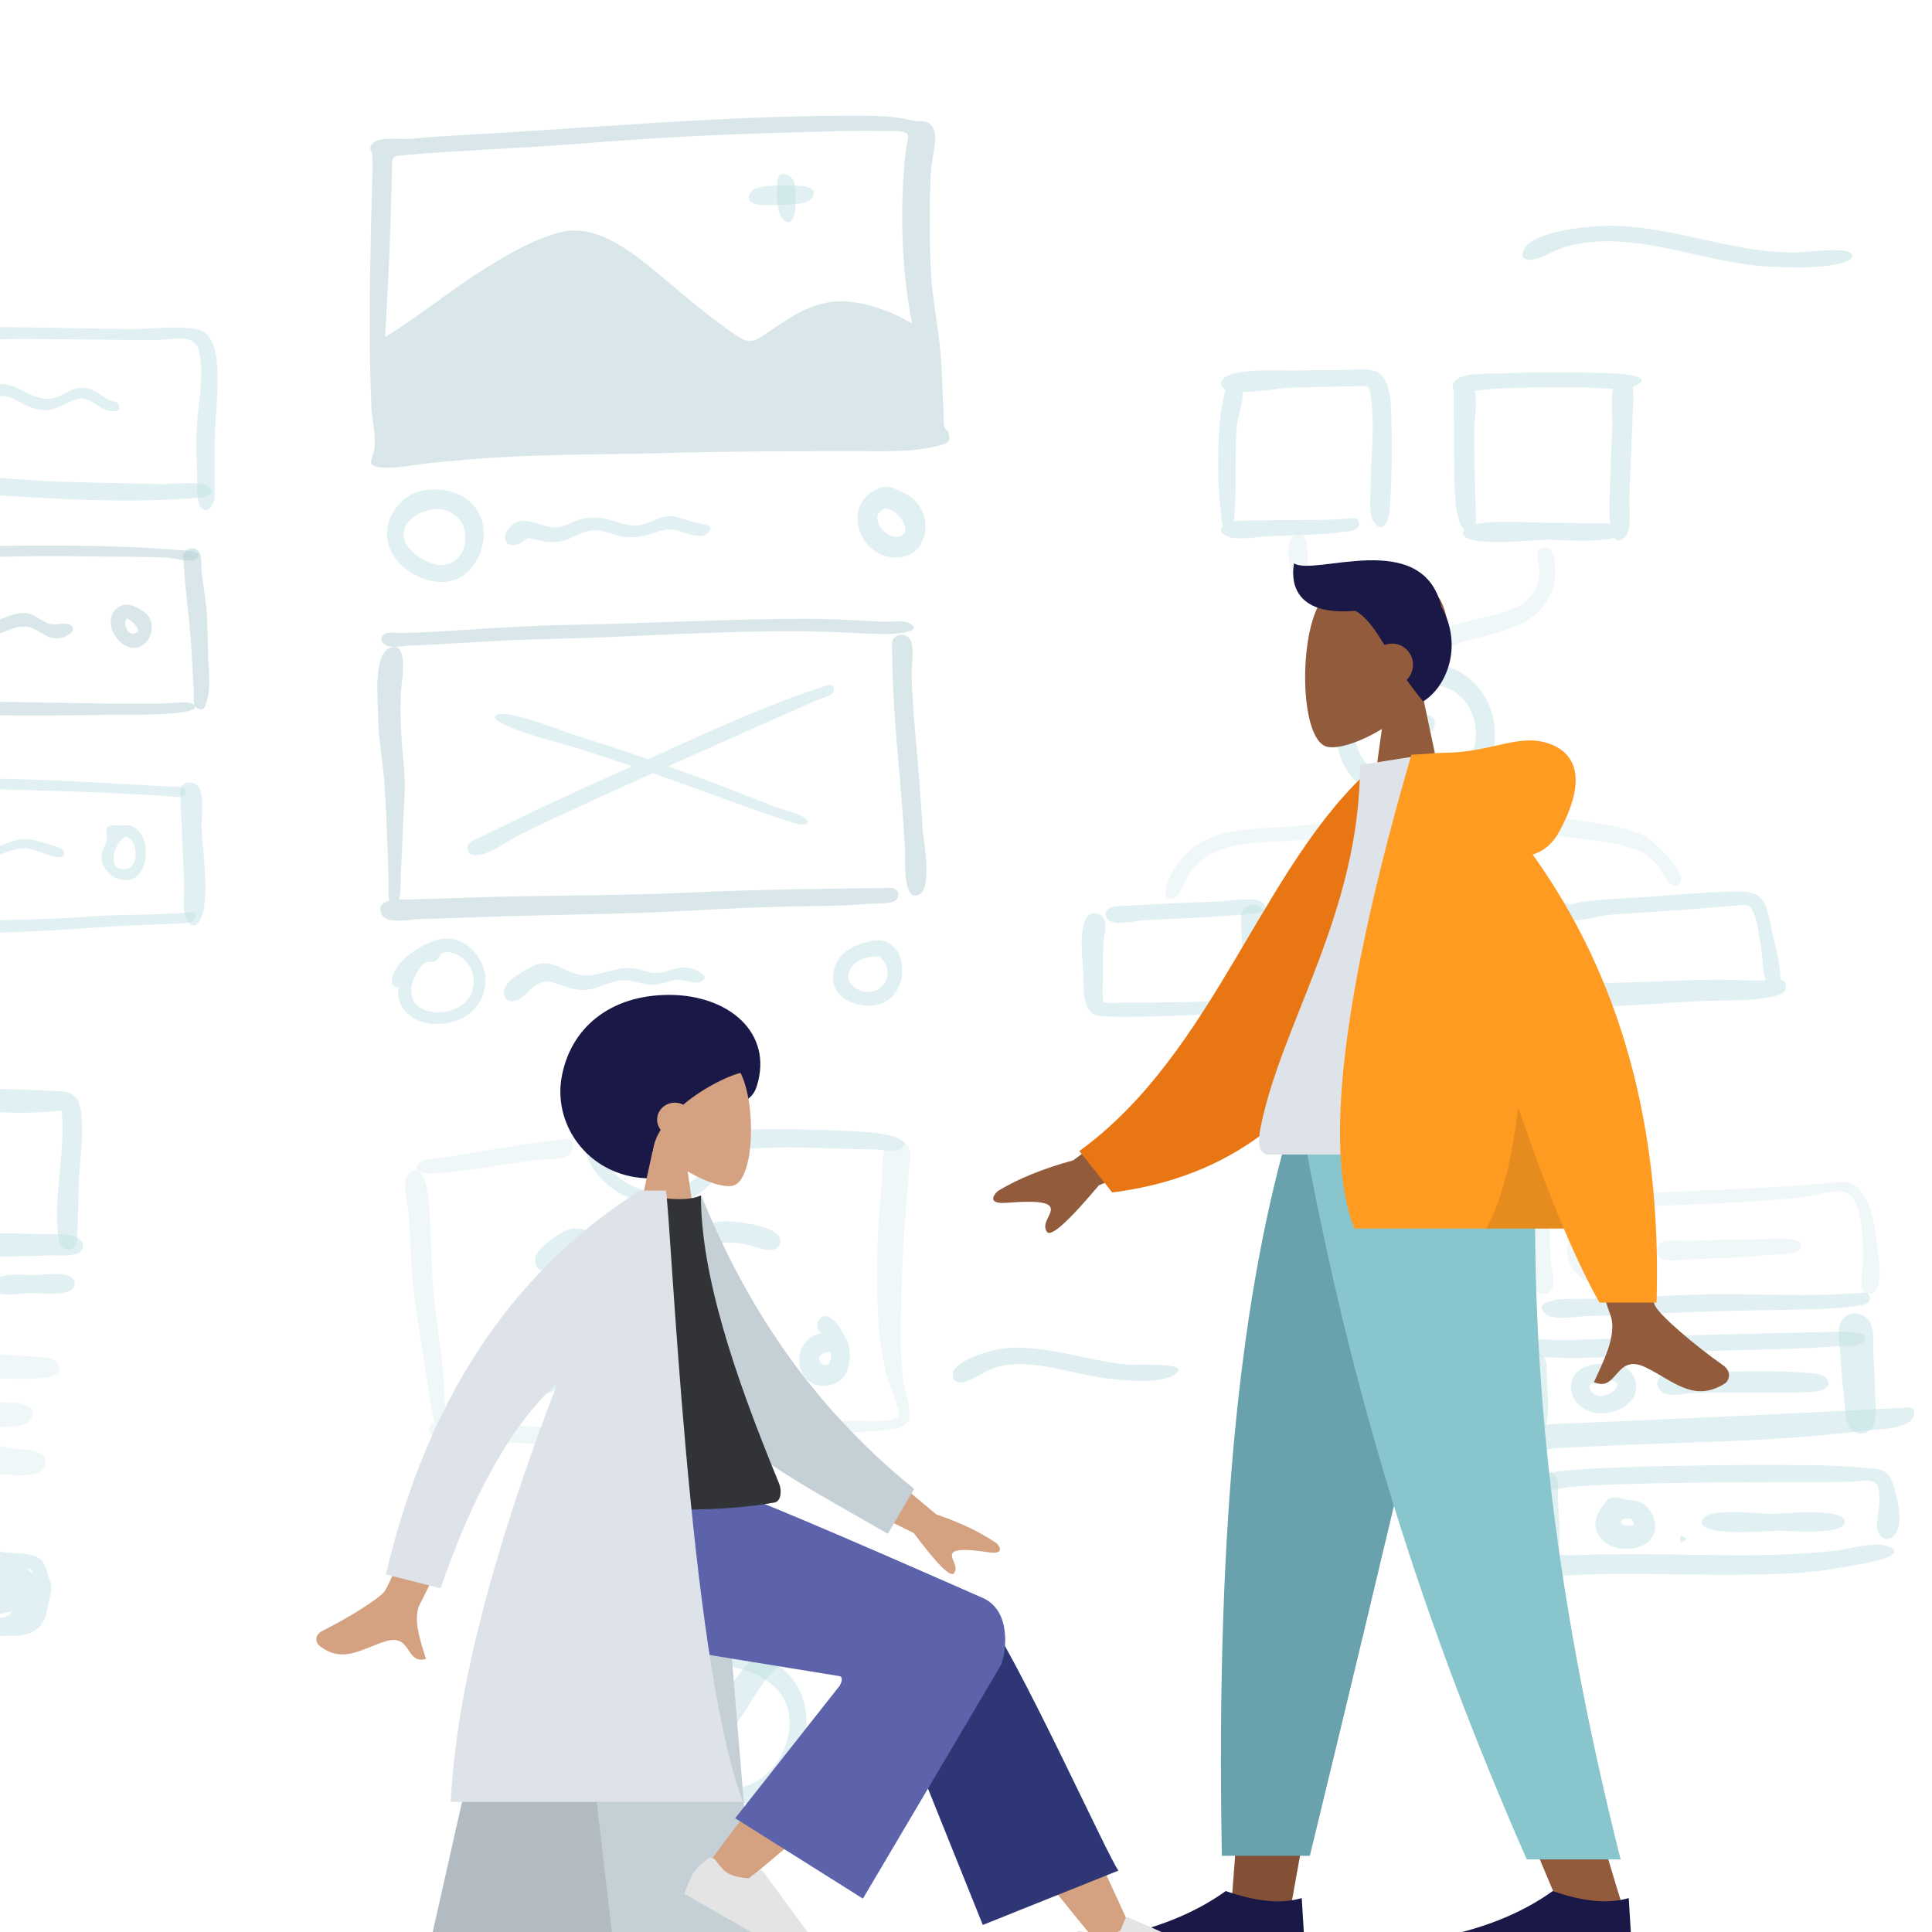 <svg width="64" height="64" viewBox="0 0 64 64" fill="none" xmlns="http://www.w3.org/2000/svg">
<g clip-path="url(#clip0_4263_109873)">
<g opacity="0.5">
<path opacity="0.5" fill-rule="evenodd" clip-rule="evenodd" d="M-1.093 10.835C-2.648 10.847 -4.202 10.924 -5.756 10.97C-6.504 10.993 -7.251 11.022 -7.998 11.063C-8.253 11.078 -8.799 10.996 -9.011 11.132C-9.482 11.433 -8.722 11.503 -8.52 11.496C-5.444 11.384 -2.368 11.237 0.71 11.23C2.22 11.227 3.73 11.27 5.24 11.26C5.817 11.257 6.456 11.008 6.602 11.68C6.766 12.438 6.577 13.282 6.526 14.044C6.492 14.553 6.504 15.051 6.527 15.559C6.541 15.884 6.503 16.251 6.561 16.571C6.616 16.878 6.837 17.063 7.04 16.718C7.161 16.512 7.101 16.004 7.109 15.765C7.12 15.444 7.11 15.123 7.11 14.802C7.109 14.017 7.22 13.236 7.206 12.452C7.196 11.946 7.169 11.03 6.532 10.908C5.829 10.774 4.966 10.909 4.247 10.901C2.466 10.88 0.689 10.821 -1.093 10.835Z" fill="#89C5CC"/>
<path opacity="0.5" fill-rule="evenodd" clip-rule="evenodd" d="M-5.377 15.74C-5.963 15.74 -6.549 15.744 -7.136 15.754C-7.638 15.762 -8.429 15.657 -8.897 15.837C-9.217 15.96 -9.302 16.318 -8.897 16.413C-8.455 16.517 -7.788 16.347 -7.325 16.339C-5.005 16.298 -2.663 16.245 -0.346 16.391C1.824 16.529 4.037 16.662 6.211 16.517C6.394 16.505 7.327 16.468 6.901 16.118C6.653 15.914 5.646 16.048 5.324 16.038C4.185 16.004 3.046 15.996 1.908 15.953C0.784 15.911 -0.334 15.784 -1.457 15.753C-2.763 15.717 -4.071 15.74 -5.377 15.74Z" fill="#89C5CC"/>
<path opacity="0.5" fill-rule="evenodd" clip-rule="evenodd" d="M2.065 13.076C1.994 13.106 2.05 13.083 2.065 13.076V13.076ZM-0.21 12.744C-0.601 12.832 -0.931 13.197 -1.356 13.148C-1.681 13.111 -1.902 12.797 -2.223 12.751C-2.634 12.693 -3.753 13.63 -3.165 13.791C-2.821 13.885 -2.631 13.258 -2.328 13.225C-2.088 13.198 -1.762 13.492 -1.513 13.534C-1.05 13.612 -0.731 13.357 -0.324 13.192C0.118 13.013 0.37 13.175 0.755 13.373C1.058 13.53 1.344 13.633 1.692 13.568C2.018 13.507 2.427 13.172 2.756 13.206C3.077 13.24 3.306 13.575 3.637 13.607C3.773 13.619 3.976 13.666 3.954 13.455C3.935 13.287 3.747 13.316 3.63 13.254C3.327 13.097 3.045 12.818 2.68 12.842C2.405 12.86 2.155 13.053 1.902 13.145C1.074 13.447 0.608 12.56 -0.21 12.744Z" fill="#89C5CC"/>
<path opacity="0.5" fill-rule="evenodd" clip-rule="evenodd" d="M0.482 18.079C-1.116 18.094 -2.719 18.117 -4.313 18.245C-4.691 18.276 -8.548 18.64 -8.541 18.666C-8.527 18.715 -8.031 18.789 -8.034 18.8C-8.068 18.718 -8.144 18.683 -8.264 18.698C-4.605 18.698 -0.958 18.37 2.705 18.429C3.626 18.444 4.55 18.437 5.469 18.466C5.699 18.474 6.268 18.638 6.448 18.535C6.922 18.262 6.062 18.231 5.919 18.22C4.117 18.075 2.29 18.061 0.482 18.079Z" fill="#69A1AC"/>
<path opacity="0.5" fill-rule="evenodd" clip-rule="evenodd" d="M-3.004 23.244C-4.138 23.263 -5.275 23.29 -6.407 23.36C-6.871 23.39 -7.334 23.433 -7.797 23.482C-7.891 23.492 -8.935 23.534 -8.468 23.92C-8.258 24.094 -7.392 23.853 -7.105 23.828C-6.624 23.786 -6.143 23.758 -5.661 23.738C-4.542 23.691 -3.421 23.648 -2.302 23.668C-0.257 23.703 1.774 23.719 3.818 23.674C4.109 23.667 6.385 23.728 6.462 23.426C6.524 23.182 5.711 23.294 5.562 23.298C5.018 23.315 4.473 23.311 3.929 23.308C1.622 23.296 -0.699 23.204 -3.004 23.244Z" fill="#69A1AC"/>
<path opacity="0.5" fill-rule="evenodd" clip-rule="evenodd" d="M6.076 18.451C6.112 19.461 6.284 20.469 6.339 21.482C6.364 21.945 6.394 22.407 6.417 22.87C6.424 23.02 6.364 23.38 6.54 23.466C6.783 23.584 6.815 23.346 6.861 23.186C6.992 22.721 6.903 22.119 6.891 21.642C6.88 21.181 6.879 20.718 6.845 20.258C6.81 19.787 6.715 19.325 6.671 18.856C6.653 18.658 6.718 18.328 6.507 18.205C6.325 18.098 6.069 18.232 6.076 18.451Z" fill="#69A1AC"/>
<path opacity="0.5" fill-rule="evenodd" clip-rule="evenodd" d="M2.097 20.682C2.068 20.695 2.068 20.695 2.097 20.682V20.682ZM-1.942 20.185C-2.252 20.243 -3.269 20.586 -3.283 20.954C-3.308 21.622 -2.312 20.938 -2.095 20.85C-1.507 20.611 -1.199 21.098 -0.608 21.124C-0.095 21.146 0.376 20.707 0.859 20.759C1.365 20.814 1.609 21.352 2.193 21.066C2.502 20.915 2.494 20.682 2.147 20.66C1.937 20.647 1.793 20.733 1.575 20.643C1.233 20.502 1.095 20.272 0.686 20.309C0.377 20.336 0.098 20.51 -0.203 20.578C-0.893 20.732 -1.276 20.06 -1.942 20.185Z" fill="#69A1AC"/>
<path opacity="0.5" fill-rule="evenodd" clip-rule="evenodd" d="M4.477 20.973C4.456 20.982 4.456 20.982 4.477 20.973V20.973ZM4.556 20.694C4.559 20.696 4.582 20.728 4.556 20.694V20.694ZM4.2 20.482C4.187 20.492 4.187 20.492 4.2 20.482V20.482ZM4.208 20.479C4.277 20.52 4.831 20.899 4.428 20.988C4.224 21.034 4.055 20.623 4.208 20.479ZM4.025 20.059C3.137 20.464 4.092 21.912 4.789 21.324C5.082 21.076 5.12 20.576 4.835 20.318C4.664 20.163 4.256 19.954 4.025 20.059Z" fill="#69A1AC"/>
<path opacity="0.5" fill-rule="evenodd" clip-rule="evenodd" d="M-4.306 25.766C-5.413 25.766 -6.53 25.743 -7.636 25.808C-7.822 25.819 -8.531 25.784 -8.627 25.979C-8.803 26.334 -8.073 26.158 -7.967 26.147C-5.765 25.927 -3.465 26.053 -1.256 26.116C0.551 26.168 2.348 26.2 4.153 26.293C4.627 26.317 5.101 26.344 5.575 26.373C5.73 26.382 6.118 26.485 6.151 26.238C6.181 26.009 5.696 26.061 5.575 26.055C4.611 26.004 3.648 25.951 2.685 25.896C0.366 25.766 -1.983 25.765 -4.306 25.766Z" fill="#89C5CC"/>
<path opacity="0.5" fill-rule="evenodd" clip-rule="evenodd" d="M6.338 30.216C5.26 30.326 4.165 30.274 3.083 30.355C2.151 30.426 1.219 30.454 0.285 30.474C-1.832 30.519 -3.952 30.563 -6.063 30.739C-6.544 30.779 -7.024 30.822 -7.507 30.843C-7.748 30.854 -8.76 30.744 -8.835 30.999C-8.964 31.432 -7.881 31.26 -7.648 31.253C-7.134 31.239 -6.623 31.201 -6.112 31.163C-3.96 30.999 -1.799 30.95 0.357 30.881C1.53 30.844 2.695 30.759 3.865 30.68C4.448 30.642 5.033 30.64 5.616 30.603C5.769 30.593 6.309 30.612 6.419 30.489C6.494 30.405 6.514 30.199 6.338 30.216Z" fill="#89C5CC"/>
<path opacity="0.5" fill-rule="evenodd" clip-rule="evenodd" d="M5.971 26.235C6.008 27.268 6.066 28.301 6.101 29.335C6.112 29.645 6.018 30.202 6.191 30.476C6.469 30.917 6.686 30.451 6.737 30.176C6.898 29.309 6.725 28.352 6.68 27.48C6.663 27.147 6.767 26.407 6.606 26.109C6.453 25.825 5.957 25.854 5.971 26.235Z" fill="#89C5CC"/>
<path opacity="0.5" fill-rule="evenodd" clip-rule="evenodd" d="M4.162 27.707C4.575 27.819 4.635 28.716 4.169 28.783C3.476 28.881 3.779 27.892 4.162 27.707ZM4.046 27.35C3.92 27.346 3.63 27.311 3.552 27.414C3.487 27.499 3.553 27.68 3.545 27.762C3.518 28.054 3.28 28.223 3.387 28.568C3.459 28.802 3.652 29.021 3.887 29.103C5.128 29.532 5.113 27.134 4.046 27.35Z" fill="#89C5CC"/>
<path opacity="0.5" fill-rule="evenodd" clip-rule="evenodd" d="M0.268 27.921C0.243 27.931 0.243 27.931 0.268 27.921V27.921ZM-1.757 27.773C-2.087 27.797 -2.367 27.987 -2.682 28.062C-3.019 28.143 -3.164 27.995 -3.471 27.897C-3.789 27.796 -4.016 27.836 -4.272 28.054C-4.417 28.177 -4.735 28.46 -4.644 28.679C-4.437 29.181 -3.967 28.365 -3.746 28.327C-3.401 28.268 -3.094 28.57 -2.697 28.483C-2.336 28.405 -2.017 28.158 -1.64 28.155C-1.326 28.153 -1.029 28.325 -0.719 28.367C-0.244 28.43 0.067 28.262 0.505 28.137C0.885 28.029 1.152 28.172 1.51 28.292C1.673 28.347 2.218 28.547 2.118 28.184C2.089 28.082 1.371 27.899 1.26 27.864C0.867 27.74 0.618 27.788 0.244 27.931C-0.068 28.05 -0.331 28.108 -0.665 28.042C-1.034 27.97 -1.369 27.743 -1.757 27.773Z" fill="#89C5CC"/>
</g>
<g opacity="0.5">
<path opacity="0.5" fill-rule="evenodd" clip-rule="evenodd" d="M12.76 11.164C12.813 10.018 12.886 8.874 12.925 7.728C12.944 7.16 12.959 6.592 12.973 6.024C12.976 5.897 12.98 5.771 12.983 5.645C12.992 5.215 12.941 5.18 13.373 5.141C15.303 4.971 17.24 4.915 19.172 4.761C21.501 4.575 23.843 4.446 26.18 4.389C27.218 4.363 28.261 4.31 29.299 4.343C29.529 4.35 29.981 4.29 30.071 4.469C30.11 4.546 30.028 4.812 30.018 4.901C29.985 5.18 29.955 5.459 29.936 5.739C29.826 7.39 29.892 9.082 30.211 10.708C29.461 10.285 28.514 9.921 27.64 9.993C26.749 10.067 26.082 10.582 25.369 11.056C24.966 11.324 24.83 11.394 24.427 11.134C24.081 10.911 23.752 10.655 23.425 10.404C22.92 10.016 22.444 9.596 21.954 9.19C21.053 8.443 19.813 7.38 18.57 7.693C17.681 7.916 16.861 8.405 16.09 8.883C14.944 9.593 13.907 10.462 12.76 11.164ZM28.201 3.834C23.774 3.834 19.381 4.263 14.966 4.495C14.505 4.519 14.046 4.555 13.587 4.599C13.28 4.629 12.532 4.505 12.331 4.766C12.197 4.941 12.312 4.967 12.331 5.133C12.355 5.342 12.341 5.59 12.335 5.811C12.32 6.344 12.305 6.877 12.292 7.41C12.247 9.424 12.218 11.439 12.3 13.453C12.318 13.892 12.478 14.5 12.39 14.927C12.327 15.236 12.115 15.424 12.603 15.481C13.084 15.538 13.672 15.395 14.154 15.349C14.638 15.303 15.122 15.253 15.607 15.213C17.714 15.039 19.842 15.065 21.955 15.008C24.087 14.949 26.22 14.946 28.353 14.944C29.246 14.944 30.265 14.994 31.136 14.749C31.442 14.662 31.492 14.62 31.416 14.316C31.402 14.258 31.31 14.237 31.282 14.132C31.246 13.991 31.265 13.818 31.256 13.67C31.228 13.188 31.218 12.705 31.195 12.222C31.157 11.416 31.018 10.633 30.915 9.835C30.797 8.913 30.803 7.977 30.8 7.049C30.799 6.534 30.812 6.021 30.854 5.508C30.88 5.179 31.042 4.687 30.96 4.38C30.919 4.228 30.852 4.106 30.693 4.041C30.592 3.999 30.507 4.031 30.408 4.021C30.29 4.008 30.216 3.992 30.074 3.96C29.468 3.822 28.819 3.834 28.201 3.834Z" fill="#69A1AC"/>
<path opacity="0.5" fill-rule="evenodd" clip-rule="evenodd" d="M25.751 6.025C25.75 6.346 25.7 6.82 25.848 7.122C26.036 7.505 26.27 7.385 26.333 7.025C26.368 6.819 26.367 6.208 26.301 6.025C26.207 5.767 25.751 5.591 25.751 6.025Z" fill="#89C5CC"/>
<path opacity="0.5" fill-rule="evenodd" clip-rule="evenodd" d="M26.288 6.149C25.987 6.16 25.11 6.088 24.906 6.33C24.557 6.745 25.165 6.819 25.427 6.796C25.729 6.769 26.663 6.834 26.866 6.592C27.204 6.186 26.525 6.141 26.288 6.149Z" fill="#89C5CC"/>
<path opacity="0.5" fill-rule="evenodd" clip-rule="evenodd" d="M14.602 16.867C15.926 17.097 15.514 19.116 14.261 18.648C13.825 18.485 13.182 18.015 13.423 17.46C13.603 17.045 14.191 16.828 14.602 16.867ZM14.054 16.239C13.193 16.384 12.604 17.316 12.899 18.129C13.184 18.913 14.264 19.488 15.061 19.206C15.822 18.937 16.201 17.925 15.945 17.184C15.677 16.411 14.804 16.113 14.054 16.239Z" fill="#89C5CC"/>
<path opacity="0.5" fill-rule="evenodd" clip-rule="evenodd" d="M22.108 17.103C21.778 17.131 21.493 17.361 21.161 17.402C20.851 17.44 20.594 17.334 20.304 17.249C19.953 17.147 19.631 17.102 19.272 17.193C18.998 17.262 18.728 17.449 18.443 17.472C17.883 17.516 17.231 16.877 16.794 17.6C16.584 17.946 16.889 18.169 17.202 18.008C17.529 17.839 17.369 17.779 17.774 17.879C18.113 17.962 18.386 18.007 18.725 17.89C19.033 17.785 19.302 17.592 19.636 17.57C19.963 17.549 20.247 17.698 20.559 17.762C20.944 17.841 21.284 17.782 21.648 17.661C21.994 17.547 22.132 17.484 22.481 17.586C22.703 17.651 23.186 17.857 23.401 17.691C23.773 17.404 23.275 17.363 23.079 17.322C22.763 17.256 22.436 17.076 22.108 17.103Z" fill="#89C5CC"/>
<path opacity="0.5" fill-rule="evenodd" clip-rule="evenodd" d="M29.652 16.911C29.654 16.913 29.657 16.915 29.66 16.917C29.657 16.915 29.654 16.913 29.652 16.911ZM29.328 16.843C29.809 16.874 30.33 17.751 29.692 17.782C29.243 17.804 28.741 17.036 29.328 16.843ZM29.261 16.126C27.739 16.551 28.435 18.696 29.902 18.448C30.569 18.336 30.795 17.563 30.575 16.992C30.48 16.746 30.296 16.539 30.075 16.398C29.912 16.293 29.447 16.074 29.261 16.126Z" fill="#89C5CC"/>
<path opacity="0.5" fill-rule="evenodd" clip-rule="evenodd" d="M12.827 21.509C13.598 21.06 13.293 22.646 13.28 22.921C13.242 23.748 13.294 24.538 13.377 25.36C13.453 26.113 13.366 26.862 13.336 27.615C13.321 28.015 13.312 28.414 13.282 28.813C13.273 28.938 13.287 29.499 13.222 29.797C13.39 29.79 13.55 29.797 13.639 29.795C14.263 29.776 14.888 29.759 15.512 29.736C17.913 29.646 20.316 29.686 22.717 29.573C24.987 29.465 27.267 29.442 29.539 29.414C29.738 29.431 29.827 29.64 29.699 29.8C29.574 29.957 28.995 29.923 28.815 29.937C28.175 29.989 27.536 30.012 26.894 30.018C25.542 30.031 24.195 30.089 22.846 30.166C20.448 30.302 18.046 30.291 15.646 30.389C15.064 30.412 14.482 30.43 13.899 30.445C13.592 30.453 12.787 30.639 12.635 30.271C12.527 30.012 12.677 29.892 12.895 29.838C12.85 29.639 12.875 29.333 12.872 29.263C12.861 28.932 12.856 28.601 12.844 28.27C12.813 27.483 12.793 26.69 12.732 25.904C12.674 25.152 12.528 24.424 12.524 23.667C12.521 23.155 12.379 21.857 12.827 21.509ZM29.551 21.336C29.552 21 29.955 20.932 30.134 21.161C30.305 21.379 30.195 22.041 30.199 22.303C30.213 23.165 30.294 24.023 30.372 24.881C30.448 25.732 30.503 26.584 30.562 27.436C30.59 27.83 30.892 29.403 30.452 29.632C29.891 29.925 29.997 28.435 29.981 28.163C29.93 27.288 29.867 26.413 29.788 25.54C29.66 24.13 29.55 22.752 29.551 21.336ZM26.179 20.5C26.905 20.494 27.628 20.506 28.353 20.548C28.675 20.566 28.997 20.584 29.319 20.598C29.505 20.606 29.93 20.545 30.093 20.631C30.733 20.97 29.428 21.007 29.27 21.004C28.604 20.993 27.94 20.941 27.274 20.925C24.826 20.865 22.36 21.014 19.915 21.114C18.738 21.162 17.562 21.169 16.386 21.235C15.744 21.271 15.101 21.313 14.458 21.346C14.162 21.362 13.865 21.377 13.569 21.385C13.386 21.389 13.014 21.465 12.845 21.396C12.701 21.337 12.584 21.255 12.663 21.081C12.748 20.893 13.119 20.973 13.276 20.97C13.843 20.959 14.408 20.927 14.973 20.892C16.258 20.814 17.539 20.722 18.825 20.7C21.277 20.658 23.726 20.523 26.179 20.5Z" fill="#69A1AC"/>
<path opacity="0.5" fill-rule="evenodd" clip-rule="evenodd" d="M27.44 22.694C27.569 22.653 27.65 22.786 27.621 22.897C27.582 23.046 27.124 23.167 26.997 23.223C26.494 23.448 25.988 23.667 25.485 23.892C24.39 24.381 23.292 24.866 22.197 25.356C22.175 25.366 22.154 25.375 22.132 25.385C22.902 25.659 23.668 25.944 24.431 26.239C24.839 26.397 25.245 26.559 25.652 26.719C25.856 26.799 26.703 27 26.752 27.204C26.821 27.491 25.917 27.138 25.773 27.092C25.367 26.962 24.966 26.817 24.565 26.672C23.668 26.349 22.774 26.016 21.873 25.702C21.789 25.673 21.704 25.643 21.62 25.614C20.663 26.044 19.709 26.478 18.758 26.918C18.248 27.154 17.74 27.396 17.234 27.641C16.859 27.823 16.18 28.341 15.767 28.332C15.611 28.329 15.505 28.295 15.489 28.106C15.468 27.863 15.859 27.764 16.016 27.685C16.557 27.415 17.101 27.151 17.647 26.891C18.731 26.374 19.825 25.877 20.923 25.391C20.929 25.388 20.935 25.385 20.942 25.383C20.333 25.176 19.722 24.975 19.11 24.778C18.761 24.666 16.309 24.061 16.398 23.736C16.498 23.372 18.67 24.23 19.004 24.337C19.928 24.631 20.849 24.935 21.764 25.255L21.462 25.15C23.419 24.271 25.398 23.334 27.44 22.694Z" fill="#89C5CC"/>
<path opacity="0.5" fill-rule="evenodd" clip-rule="evenodd" d="M14.891 31.543C15.392 31.631 15.745 32.111 15.69 32.614C15.616 33.294 14.939 33.605 14.313 33.517C13.603 33.416 13.454 32.816 13.797 32.238C13.874 32.11 13.961 31.957 14.1 31.89C14.195 31.844 14.316 31.885 14.393 31.848C14.662 31.717 14.5 31.508 14.891 31.543ZM14.663 31.099C14.052 31.177 12.923 31.884 12.981 32.592C13.03 32.673 13.105 32.707 13.204 32.692C13.18 32.845 13.188 32.997 13.228 33.147C13.286 33.342 13.402 33.501 13.557 33.628C13.876 33.889 14.313 33.953 14.711 33.907C15.454 33.822 16.039 33.314 16.081 32.542C16.122 31.787 15.463 30.998 14.663 31.099Z" fill="#89C5CC"/>
<path opacity="0.5" fill-rule="evenodd" clip-rule="evenodd" d="M17.623 32.02C17.349 32.165 16.916 32.388 16.755 32.664C16.585 32.956 16.761 33.275 17.119 33.137C17.403 33.027 17.583 32.679 17.886 32.568C18.154 32.47 18.261 32.52 18.544 32.618C18.835 32.719 19.09 32.816 19.405 32.791C19.8 32.76 20.143 32.531 20.53 32.479C20.856 32.435 21.125 32.562 21.438 32.612C21.8 32.67 22.037 32.533 22.376 32.462C22.606 32.413 23.013 32.611 23.181 32.537C23.559 32.371 23.159 32.168 22.95 32.1C22.597 31.987 22.38 32.087 22.044 32.181C21.68 32.283 21.523 32.206 21.175 32.113C20.471 31.924 19.927 32.381 19.259 32.298C18.641 32.221 18.271 31.677 17.623 32.02Z" fill="#89C5CC"/>
<path opacity="0.5" fill-rule="evenodd" clip-rule="evenodd" d="M29.14 31.681C29.818 32.317 29.056 33.221 28.309 32.713C28.046 32.534 28.042 32.247 28.246 31.99C28.434 31.755 28.845 31.664 29.14 31.681ZM28.889 31.168C28.255 31.291 27.658 31.581 27.601 32.312C27.545 33.026 28.276 33.357 28.891 33.31C30.27 33.205 30.171 30.92 28.889 31.168Z" fill="#89C5CC"/>
</g>
<path opacity="0.5" fill-rule="evenodd" clip-rule="evenodd" d="M53.23 7.481C52.511 7.491 50.738 7.676 50.474 8.275C50.274 8.73 50.868 8.63 51.187 8.464C51.618 8.24 51.996 8.107 52.53 8.038C54.565 7.779 56.521 8.71 58.536 8.827C59.3 8.872 60.221 8.901 60.95 8.727C61.469 8.603 61.537 8.332 60.944 8.291C60.441 8.256 59.884 8.366 59.368 8.363C57.233 8.35 55.334 7.453 53.23 7.481Z" fill="#C1DEE2"/>
<g opacity="0.5">
<path opacity="0.5" fill-rule="evenodd" clip-rule="evenodd" d="M-2.644 36.067C-3.222 36.076 -3.8 36.086 -4.378 36.102C-4.837 36.115 -5.559 36.04 -5.98 36.233C-6.482 36.463 -6.244 36.975 -5.773 36.986C-5.356 36.996 -4.912 36.902 -4.491 36.888C-3.355 36.849 -2.217 36.84 -1.081 36.831C-0.053 36.822 1.019 36.931 2.038 36.777C2.189 38.119 1.78 39.466 1.919 40.824C1.941 41.034 1.931 41.332 2.199 41.38C2.538 41.441 2.552 41.105 2.565 40.865C2.601 40.179 2.581 39.493 2.632 38.807C2.678 38.17 2.77 37.52 2.692 36.883C2.597 36.099 2.221 36.162 1.557 36.129C0.154 36.06 -1.24 36.047 -2.644 36.067Z" fill="#89C5CC"/>
<path opacity="0.5" fill-rule="evenodd" clip-rule="evenodd" d="M-4.58 40.832C-4.875 40.84 -5.364 40.749 -5.552 41.031C-5.749 41.325 -5.516 41.581 -5.23 41.642C-4.892 41.713 -4.452 41.615 -4.101 41.614C-3.736 41.613 -3.371 41.617 -3.005 41.618C-1.44 41.625 0.133 41.648 1.697 41.584C1.916 41.575 2.536 41.648 2.687 41.438C2.821 41.252 2.728 41.086 2.551 40.991C2.261 40.836 1.665 40.895 1.343 40.882C0.944 40.867 0.546 40.862 0.147 40.856C-1.426 40.832 -3.007 40.793 -4.58 40.832Z" fill="#89C5CC"/>
<path opacity="0.5" fill-rule="evenodd" clip-rule="evenodd" d="M1.174 42.242C0.861 42.25 -0.052 42.115 -0.207 42.473C-0.465 43.067 0.772 42.841 1.009 42.833C1.308 42.822 2.473 42.996 2.474 42.52C2.474 42.053 1.46 42.235 1.174 42.242Z" fill="#89C5CC"/>
<path opacity="0.5" fill-rule="evenodd" clip-rule="evenodd" d="M-1.67 44.954C-1.923 44.989 -2.135 45.206 -2.021 45.481C-1.879 45.828 -1.454 45.692 -1.174 45.67C-0.282 45.6 0.649 45.74 1.53 45.635C1.771 45.606 2.12 45.475 1.904 45.152C1.741 44.909 1.15 44.951 0.898 44.928C0.038 44.848 -0.811 44.87 -1.67 44.954Z" fill="#C1DEE2"/>
<path opacity="0.5" fill-rule="evenodd" clip-rule="evenodd" d="M-0.163 46.467C-0.509 46.49 -1.314 46.472 -1.46 46.865C-1.721 47.571 -0.697 47.322 -0.385 47.282C-0.023 47.235 0.83 47.36 1.023 47.009C1.368 46.381 0.14 46.446 -0.163 46.467Z" fill="#C1DEE2"/>
<path opacity="0.5" fill-rule="evenodd" clip-rule="evenodd" d="M-1.053 48.015C-1.217 48.18 -1.217 48.473 -1.053 48.637C-0.851 48.838 -0.413 48.796 -0.149 48.811C0.22 48.831 1.279 49.026 1.462 48.592C1.709 48.006 0.75 48.019 0.434 47.985C0.07 47.947 -0.751 47.713 -1.053 48.015Z" fill="#C1DEE2"/>
<path opacity="0.5" fill-rule="evenodd" clip-rule="evenodd" d="M0.829 53.693C0.801 53.729 0.801 53.729 0.829 53.693V53.693ZM0.943 53.556C0.894 53.611 0.934 53.569 0.943 53.556V53.556ZM-0.297 53.518C-0.068 53.475 0.162 53.432 0.391 53.39C0.174 53.694 -0.055 53.569 -0.426 53.542C-0.383 53.534 -0.34 53.526 -0.297 53.518ZM-1.39 53.41C-1.332 53.391 -1.274 53.371 -1.216 53.352C-1.217 53.396 -1.208 53.438 -1.187 53.476C-1.287 53.465 -1.386 53.454 -1.485 53.442C-1.453 53.431 -1.422 53.421 -1.39 53.41ZM-1.896 53.036C-1.9 52.957 -1.78 53.011 -1.711 53.006C-1.843 53.123 -1.905 53.133 -1.896 53.036ZM-0.085 52.132C-0.067 52.109 -0.044 52.11 -0.015 52.135C-0.047 52.145 -0.168 52.197 -0.085 52.132ZM1.09 51.993C1.093 51.993 1.158 52.081 1.09 51.993V51.993ZM1.057 51.965C1.074 51.977 1.074 51.977 1.057 51.965V51.965ZM0.91 51.947C1.132 52.27 1.151 51.988 0.91 51.947V51.947ZM-1.912 51.928C-1.961 51.969 -1.944 51.929 -1.912 51.928V51.928ZM-0.993 51.328C-1.401 51.352 -2.149 51.328 -2.49 51.545C-2.935 51.829 -2.701 52.805 -2.661 53.233C-2.602 53.866 -2.304 54.046 -1.709 54.112C-0.998 54.191 -0.267 54.206 0.448 54.188C1.091 54.171 1.458 53.949 1.576 53.272C1.612 53.064 1.704 52.743 1.701 52.545C1.699 52.407 1.63 52.344 1.604 52.227C1.456 51.56 1.209 51.481 0.525 51.452C0.022 51.43 -0.499 51.302 -0.993 51.328Z" fill="#89C5CC"/>
</g>
<g opacity="0.5">
<path opacity="0.5" fill-rule="evenodd" clip-rule="evenodd" d="M21.672 36.005C22.709 36.027 23.885 36.601 23.721 37.816C23.601 38.707 22.83 39.43 21.937 39.492C20.977 39.559 19.962 38.823 19.832 37.845C19.685 36.746 20.658 35.983 21.672 36.005ZM21.163 35.51C20.743 35.573 20.341 35.793 19.971 35.991C19.83 36.066 19.114 36.527 19.676 36.641C18.322 38.824 21.508 40.852 23.299 39.433C24.103 38.796 24.526 37.588 24.007 36.643C23.469 35.665 22.194 35.355 21.163 35.51Z" fill="#89C5CC"/>
<path opacity="0.5" fill-rule="evenodd" clip-rule="evenodd" d="M20.916 37.368C20.916 37.776 21.549 37.776 21.549 37.368C21.549 36.96 20.916 36.96 20.916 37.368Z" fill="#89C5CC"/>
<path opacity="0.5" fill-rule="evenodd" clip-rule="evenodd" d="M22.088 37.433C22.088 37.875 22.774 37.875 22.774 37.433C22.774 36.991 22.088 36.991 22.088 37.433Z" fill="#89C5CC"/>
<path opacity="0.5" fill-rule="evenodd" clip-rule="evenodd" d="M21.297 38.307C21.204 38.643 22.257 38.815 22.292 38.426C22.309 38.241 21.361 38.073 21.297 38.307Z" fill="#89C5CC"/>
<path opacity="0.5" fill-rule="evenodd" clip-rule="evenodd" d="M24.383 38.1C25.595 37.955 26.844 38.022 28.061 38.057C28.366 38.066 28.671 38.074 28.975 38.079C29.169 38.083 29.587 38.176 29.756 38.085C30.449 37.714 29.091 37.534 28.898 37.517C27.687 37.417 25.819 37.382 24.604 37.429C24.245 37.443 24.168 38.126 24.383 38.1Z" fill="#89C5CC"/>
<path opacity="0.5" fill-rule="evenodd" clip-rule="evenodd" d="M29.835 44.123C29.845 42.853 29.891 41.575 29.988 40.31C30.028 39.794 30.076 39.279 30.115 38.763C30.134 38.52 30.22 38.18 30.077 37.967C29.93 37.747 29.607 37.701 29.413 37.896C29.18 38.197 29.247 38.703 29.218 39.068C29.174 39.629 29.12 40.189 29.093 40.751C29.042 41.839 29.03 42.945 29.117 44.031C29.158 44.544 29.248 45.044 29.367 45.544C29.421 45.771 29.852 46.785 29.762 46.924C29.621 47.141 28.583 47.059 28.358 47.065C27.779 47.081 27.201 47.091 26.623 47.102C26.128 47.111 25.633 47.118 25.138 47.122C24.942 47.124 23.787 47.089 24.043 47.38C21.178 47.58 18.258 47.247 15.411 47.133C15.267 47.127 15.032 47.086 14.815 47.074C14.789 46.969 14.767 46.876 14.762 46.81C14.724 46.353 14.715 45.894 14.674 45.436C14.6 44.599 14.456 43.77 14.37 42.935C14.285 42.1 14.293 41.263 14.244 40.426C14.235 40.282 14.215 39.108 13.919 38.823C14.059 38.876 14.286 38.883 14.416 38.872C15.473 38.787 16.521 38.603 17.568 38.446C17.868 38.401 18.548 38.433 18.796 38.283C19.011 38.153 19.096 37.699 18.722 37.736C17.678 37.847 16.639 38.021 15.603 38.192C15.326 38.238 15.05 38.287 14.774 38.337C14.589 38.37 14.102 38.367 13.959 38.479C13.785 38.614 13.766 38.706 13.825 38.767C13.743 38.744 13.645 38.78 13.527 38.898C13.304 39.188 13.514 39.902 13.541 40.243C13.572 40.651 13.588 41.059 13.607 41.468C13.643 42.26 13.726 43.04 13.853 43.821C13.995 44.697 14.117 45.576 14.26 46.452C14.297 46.679 14.346 46.902 14.408 47.122C14.022 47.319 14.284 47.632 14.59 47.688C14.592 47.688 14.594 47.689 14.596 47.689C14.692 47.921 14.825 48.137 14.929 47.825C14.937 47.801 14.941 47.772 14.942 47.739C15.731 47.828 16.598 47.773 17.375 47.805C19.058 47.873 20.752 47.977 22.436 47.924C23.104 47.904 23.773 47.844 24.434 47.755C24.821 47.703 25.21 47.641 25.592 47.555C25.619 47.548 25.66 47.542 25.708 47.534C25.716 47.534 25.724 47.534 25.732 47.533C26.315 47.525 26.899 47.509 27.482 47.485C27.972 47.465 28.464 47.454 28.952 47.408C29.255 47.379 29.896 47.385 30.082 47.08C30.251 46.802 29.968 46.088 29.928 45.777C29.857 45.228 29.83 44.675 29.835 44.123Z" fill="#C1DEE2"/>
<path opacity="0.5" fill-rule="evenodd" clip-rule="evenodd" d="M23.918 40.458C23.451 40.498 23.02 40.717 22.549 40.719C22.154 40.721 21.765 40.603 21.367 40.621C20.901 40.641 20.645 40.943 20.237 41.044C19.912 41.124 19.707 40.875 19.421 40.765C19.06 40.626 18.793 40.698 18.484 40.908C18.257 41.062 17.726 41.409 17.73 41.721C17.743 42.668 18.847 41.361 19.07 41.345C19.365 41.324 19.696 41.661 20.01 41.68C20.426 41.705 20.693 41.437 21.076 41.34C21.464 41.241 21.883 41.362 22.271 41.399C22.714 41.442 23.102 41.343 23.53 41.238C23.946 41.135 24.3 41.141 24.722 41.227C25.007 41.285 25.717 41.623 25.842 41.188C26.011 40.597 24.244 40.43 23.918 40.458Z" fill="#89C5CC"/>
<path opacity="0.5" fill-rule="evenodd" clip-rule="evenodd" d="M24.061 42.263C23.105 42.355 22.143 42.437 21.183 42.463C20.767 42.474 19.168 42.296 19.31 42.824C19.431 43.277 21.607 42.992 22.05 42.958C22.539 42.919 23.028 42.866 23.515 42.805C23.687 42.783 24.104 42.806 24.226 42.661C24.342 42.523 24.284 42.24 24.061 42.263Z" fill="#89C5CC"/>
<path opacity="0.5" fill-rule="evenodd" clip-rule="evenodd" d="M17.465 44.669C17.443 44.678 17.443 44.678 17.465 44.669V44.669ZM17.666 44.666C17.905 44.659 17.854 44.533 18.091 44.599C18.201 44.629 18.212 44.584 18.297 44.689C18.463 44.893 18.307 45.339 18.143 45.503C17.538 46.114 16.812 44.694 17.666 44.666ZM17.666 44.068C16.009 44.124 16.703 46.684 18.145 46.161C18.741 45.945 19.115 44.973 18.765 44.427C18.594 44.161 18.377 44.114 18.091 44.095C18.025 44.091 17.942 44.187 17.9 44.183C17.802 44.172 17.811 44.063 17.666 44.068Z" fill="#89C5CC"/>
<path opacity="0.5" fill-rule="evenodd" clip-rule="evenodd" d="M21.63 44.757C21.6 44.748 22.153 44.909 22.092 44.846C22.221 44.98 22.048 45.297 21.902 45.353C21.548 45.487 21.35 44.937 21.63 44.757ZM21.875 44.063C21.356 44.136 20.956 44.353 20.885 44.93C20.819 45.462 21.179 46.002 21.747 46.012C22.984 46.035 23.022 43.903 21.875 44.063Z" fill="#89C5CC"/>
<path opacity="0.5" fill-rule="evenodd" clip-rule="evenodd" d="M27.523 44.78C26.614 44.861 27.595 45.726 27.523 44.78V44.78ZM27.102 43.769C27.016 43.915 27.089 44.071 27.218 44.156C26.062 44.401 26.324 46.141 27.501 45.884C28.099 45.753 28.21 45.124 28.12 44.604C28.078 44.357 27.462 43.153 27.102 43.769Z" fill="#89C5CC"/>
</g>
<path opacity="0.5" fill-rule="evenodd" clip-rule="evenodd" d="M33.192 44.677C32.705 44.738 31.553 45.119 31.563 45.528C31.578 46.167 32.557 45.469 32.775 45.376C33.945 44.872 35.46 45.525 36.678 45.663C37.237 45.727 38.329 45.845 38.823 45.58C39.7 45.109 37.671 45.227 37.413 45.208C36.008 45.105 34.611 44.498 33.192 44.677Z" fill="#C1DEE2"/>
<g opacity="0.5">
<path opacity="0.5" fill-rule="evenodd" clip-rule="evenodd" d="M50.627 40.188C50.627 40.841 50.594 41.508 50.715 42.153C50.751 42.349 50.78 42.723 50.986 42.824C51.193 42.926 51.394 42.812 51.445 42.599C51.505 42.352 51.373 41.983 51.36 41.724C51.342 41.369 51.341 41.015 51.34 40.66C51.34 40.404 51.425 39.992 51.122 39.86C50.898 39.762 50.627 39.944 50.627 40.188Z" fill="#C1DEE2"/>
<path opacity="0.5" fill-rule="evenodd" clip-rule="evenodd" d="M60.956 39.154C58.791 39.372 56.596 39.417 54.423 39.53C53.419 39.583 52.206 39.516 51.26 39.904C51.084 39.977 50.455 40.378 50.965 40.542C51.125 40.593 51.286 40.421 51.417 40.364C51.635 40.268 51.887 40.239 52.119 40.201C54.093 39.884 56.158 39.94 58.152 39.791C58.663 39.754 59.174 39.714 59.684 39.664C60.048 39.628 60.814 39.366 61.151 39.5C61.725 39.73 61.712 41.221 61.723 41.734C61.729 41.999 61.471 42.951 61.983 42.854C62.393 42.777 62.244 41.788 62.212 41.517C62.129 40.808 61.986 39.05 60.956 39.154Z" fill="#C1DEE2"/>
<path opacity="0.5" fill-rule="evenodd" clip-rule="evenodd" d="M61.755 42.82C59.874 42.989 57.951 42.823 56.063 42.89C55.073 42.925 54.085 42.98 53.095 43.013C52.667 43.027 52.239 43.028 51.81 43.031C51.606 43.032 50.673 43.157 51.25 43.563C51.505 43.742 52.319 43.598 52.612 43.594C53.052 43.589 53.492 43.571 53.932 43.553C54.95 43.514 55.968 43.458 56.987 43.431C57.962 43.404 58.937 43.399 59.912 43.372C60.397 43.359 60.889 43.344 61.369 43.273C61.478 43.258 61.83 43.245 61.905 43.124C61.977 43.01 61.927 42.803 61.755 42.82Z" fill="#89C5CC"/>
<path opacity="0.5" fill-rule="evenodd" clip-rule="evenodd" d="M52.513 41.409C52.503 41.432 52.503 41.432 52.513 41.409V41.409ZM53.328 41.161C53.357 41.174 53.357 41.174 53.328 41.161V41.161ZM53.289 41.154C53.728 41.602 53.053 42.135 52.642 41.699C52.206 41.236 53.007 41.156 53.289 41.154ZM52.824 40.478C51.313 40.747 51.848 42.761 53.259 42.47C53.879 42.342 54.233 41.718 54.02 41.118C53.937 40.884 53.755 40.627 53.502 40.553C53.376 40.516 53.264 40.574 53.144 40.56C53.03 40.547 52.966 40.452 52.824 40.478Z" fill="#C1DEE2"/>
<path opacity="0.5" fill-rule="evenodd" clip-rule="evenodd" d="M58.608 41.044C57.697 41.047 56.785 41.086 55.874 41.103C55.594 41.108 54.876 40.983 54.875 41.424C54.874 41.895 55.674 41.721 55.94 41.715C56.844 41.693 57.75 41.653 58.651 41.567C58.878 41.545 59.665 41.583 59.664 41.274C59.664 40.946 58.792 41.044 58.608 41.044Z" fill="#C1DEE2"/>
<path opacity="0.5" fill-rule="evenodd" clip-rule="evenodd" d="M60.786 44.117C58.532 44.178 56.281 44.199 54.029 44.314C53.187 44.357 52.345 44.389 51.502 44.389C51.339 44.389 51.012 44.327 50.859 44.429C50.444 44.706 50.917 44.945 51.187 44.96C53.037 45.062 54.914 44.807 56.763 44.749C57.846 44.715 58.929 44.705 60.011 44.65C60.306 44.635 60.601 44.618 60.896 44.595C61.065 44.582 61.513 44.618 61.65 44.519C62.248 44.086 60.987 44.112 60.786 44.117Z" fill="#89C5CC"/>
<path opacity="0.5" fill-rule="evenodd" clip-rule="evenodd" d="M50.442 45.219C50.421 45.804 50.419 46.378 50.495 46.959C50.526 47.188 50.539 47.447 50.807 47.506C51.051 47.558 51.174 47.374 51.225 47.17C51.348 46.672 51.239 45.954 51.238 45.436C51.237 45.18 51.237 44.894 50.921 44.836C50.679 44.791 50.452 44.966 50.442 45.219Z" fill="#89C5CC"/>
<path opacity="0.5" fill-rule="evenodd" clip-rule="evenodd" d="M63.174 46.628C59.526 46.82 55.882 46.988 52.23 47.142C51.946 47.154 49.733 47.13 50.507 47.902C50.746 48.14 51.361 47.979 51.67 47.964C52.134 47.941 52.599 47.923 53.063 47.9C54.904 47.806 56.749 47.781 58.588 47.676C59.6 47.618 60.61 47.527 61.617 47.409C62.096 47.353 62.69 47.359 63.139 47.171C63.369 47.075 63.618 46.604 63.174 46.628Z" fill="#89C5CC"/>
<path opacity="0.5" fill-rule="evenodd" clip-rule="evenodd" d="M61.075 43.664C60.798 43.94 60.941 44.485 60.962 44.827C60.99 45.297 61.025 45.767 61.084 46.235C61.122 46.538 61.102 47.011 61.264 47.273C61.453 47.58 61.871 47.546 62.043 47.25C62.194 46.987 62.118 46.435 62.114 46.144C62.108 45.742 62.083 45.339 62.059 44.938C62.039 44.602 62.115 44.065 61.931 43.778C61.743 43.486 61.335 43.405 61.075 43.664Z" fill="#89C5CC"/>
<path opacity="0.5" fill-rule="evenodd" clip-rule="evenodd" d="M52.736 45.808C52.704 45.833 52.704 45.833 52.736 45.808V45.808ZM53.384 45.727C53.989 45.849 53.011 46.555 52.702 46.07C52.654 45.994 52.629 45.901 52.706 45.836C52.777 45.776 52.821 45.882 52.888 45.853C53.003 45.804 53.261 45.722 53.384 45.727ZM53.301 45.147C52.888 45.18 52.32 45.206 52.116 45.62C51.841 46.175 52.311 46.72 52.854 46.804C53.377 46.886 54.157 46.596 54.199 45.987C54.233 45.495 53.765 45.11 53.301 45.147Z" fill="#89C5CC"/>
<path opacity="0.5" fill-rule="evenodd" clip-rule="evenodd" d="M56.748 45.441C56.32 45.448 55.48 45.322 55.108 45.53C54.739 45.736 54.904 46.103 55.24 46.191C55.462 46.249 55.825 46.156 56.056 46.146C56.361 46.134 56.665 46.131 56.97 46.127C57.482 46.12 57.994 46.126 58.506 46.126C59.029 46.126 59.561 46.14 60.083 46.102C60.743 46.053 60.725 45.558 60.08 45.496C58.982 45.392 57.849 45.424 56.748 45.441Z" fill="#89C5CC"/>
<path opacity="0.5" fill-rule="evenodd" clip-rule="evenodd" d="M55.656 50.982C55.656 51.217 55.865 50.982 55.863 50.982C55.865 50.982 55.656 50.747 55.656 50.982Z" fill="#89C5CC"/>
<path opacity="0.5" fill-rule="evenodd" clip-rule="evenodd" d="M50.94 49.09C50.953 49.773 50.962 50.457 50.991 51.139C51 51.355 50.938 51.776 51.2 51.886C51.491 52.009 51.582 51.704 51.615 51.497C51.721 50.841 51.617 50.093 51.607 49.43C51.604 49.207 51.652 48.897 51.399 48.786C51.193 48.696 50.935 48.864 50.94 49.09Z" fill="#89C5CC"/>
<path opacity="0.5" fill-rule="evenodd" clip-rule="evenodd" d="M62.174 49.1C62.191 49.141 62.191 49.141 62.174 49.1V49.1ZM62.198 49.093C62.212 49.099 62.269 49.123 62.198 49.093V49.093ZM56.68 48.541C55.631 48.557 54.582 48.57 53.534 48.615C53.086 48.634 52.634 48.65 52.188 48.692C51.873 48.722 51.088 48.734 50.883 48.992C50.461 49.525 51.357 49.379 51.55 49.336C51.901 49.257 52.26 49.232 52.619 49.213C53.397 49.172 54.176 49.15 54.956 49.135C57.07 49.092 59.186 49.098 61.3 49.089C61.505 49.088 61.875 49.006 62.064 49.088C62.253 49.172 62.243 49.376 62.262 49.612C62.289 49.928 62.081 50.528 62.239 50.794C62.485 51.205 62.842 50.856 62.897 50.556C62.972 50.141 62.853 49.644 62.736 49.248C62.57 48.689 62.341 48.667 61.8 48.623C61.169 48.572 60.54 48.541 59.906 48.535C58.831 48.526 57.755 48.524 56.68 48.541Z" fill="#89C5CC"/>
<path opacity="0.5" fill-rule="evenodd" clip-rule="evenodd" d="M60.828 51.365C58.553 51.629 56.214 51.474 53.927 51.483C53.371 51.485 52.814 51.49 52.259 51.517C51.965 51.531 51.27 51.45 51.069 51.676C50.645 52.153 51.408 52.223 51.687 52.203C52.25 52.163 52.815 52.145 53.38 52.14C55.37 52.125 57.371 52.218 59.359 52.12C60.191 52.079 61.006 51.936 61.823 51.777C62.004 51.742 63.244 51.506 62.537 51.223C62.119 51.056 61.267 51.314 60.828 51.365Z" fill="#89C5CC"/>
<path opacity="0.5" fill-rule="evenodd" clip-rule="evenodd" d="M54.186 50.492C54.17 50.512 54.17 50.512 54.186 50.492V50.492ZM54.171 50.488C54.149 50.539 54.166 50.503 54.171 50.488V50.488ZM54.028 50.303C54.031 50.307 54.044 50.325 54.028 50.303V50.303ZM54.022 50.302C54.077 50.367 54.114 50.44 54.133 50.52C53.661 50.648 53.48 50.267 54.022 50.302ZM53.992 50.284C53.992 50.284 54.059 50.312 53.992 50.284V50.284ZM53.218 49.716C52.913 50.096 52.661 50.538 53.042 50.972C53.382 51.36 54.066 51.41 54.497 51.151C54.942 50.884 54.903 50.322 54.593 49.956C54.394 49.72 54.232 49.726 53.942 49.688C53.745 49.661 53.385 49.508 53.218 49.716Z" fill="#89C5CC"/>
<path opacity="0.5" fill-rule="evenodd" clip-rule="evenodd" d="M56.371 50.419C56.371 50.924 58.555 50.707 58.944 50.706C59.269 50.706 61.237 50.885 61.096 50.365C60.98 49.937 59.041 50.15 58.628 50.149C58.272 50.148 56.371 49.904 56.371 50.419Z" fill="#89C5CC"/>
</g>
<g opacity="0.5">
<path opacity="0.5" fill-rule="evenodd" clip-rule="evenodd" d="M23.934 55.158C25.028 55.317 26.166 55.831 26.156 57.104C26.148 58.174 25.25 59.314 24.098 59.25C23.06 59.192 22.083 58.058 21.953 57.086C21.886 56.582 22.012 56.039 22.308 55.625C22.697 55.082 23.313 55.083 23.934 55.158ZM23.418 54.466C22.627 54.47 22.048 54.756 21.558 55.36C21.383 55.577 21.178 55.81 21.045 56.055C20.92 56.285 20.942 56.867 21.37 56.594C21.265 57.722 21.924 58.817 22.872 59.395C23.902 60.024 25.067 59.901 25.924 59.02C26.709 58.214 26.986 56.852 26.412 55.855C25.837 54.858 24.508 54.455 23.418 54.466Z" fill="#89C5CC"/>
<path opacity="0.5" fill-rule="evenodd" clip-rule="evenodd" d="M25.79 54.163C25.284 54.534 24.821 55.023 24.437 55.519C24.061 56.004 23.813 56.609 23.362 57.031C23.135 56.783 22.868 56.113 22.413 56.379C22.036 56.599 22.279 56.979 22.463 57.228C22.937 57.871 23.463 58.13 24.072 57.494C24.624 56.917 24.937 56.148 25.454 55.537C25.68 55.27 26.03 55.004 26.211 54.708C26.374 54.44 26.172 53.883 25.79 54.163Z" fill="#89C5CC"/>
</g>
<g opacity="0.5">
<path opacity="0.5" fill-rule="evenodd" clip-rule="evenodd" d="M44.371 12.262C44.702 12.264 45.15 12.192 45.48 12.269C46.123 12.418 46.082 13.519 46.095 14.052C46.119 15.008 46.105 16.012 46.028 16.965C46.001 17.294 45.761 17.712 45.488 17.258C45.336 17.005 45.404 16.414 45.404 16.134C45.403 15.141 45.559 14.117 45.41 13.129C45.361 12.805 45.372 12.783 45.042 12.79C44.78 12.795 44.519 12.804 44.257 12.809C43.725 12.82 43.192 12.828 42.66 12.847C42.458 12.855 41.731 12.982 41.164 12.981C41.165 12.986 41.165 12.99 41.165 12.995C41.173 13.378 40.985 13.843 40.96 14.246C40.898 15.215 40.972 16.207 40.881 17.172C40.878 17.201 40.877 17.232 40.875 17.264C40.892 17.261 40.909 17.259 40.925 17.258C41.347 17.231 41.775 17.242 42.198 17.233C43.064 17.212 43.965 17.26 44.826 17.158C45.001 17.136 45.062 17.36 44.984 17.477C44.896 17.607 44.614 17.601 44.483 17.62C44.101 17.677 43.713 17.696 43.328 17.713C42.922 17.731 42.517 17.745 42.111 17.756C41.76 17.766 40.981 17.913 40.656 17.766C40.403 17.651 40.409 17.524 40.512 17.425C40.45 17.288 40.46 17.062 40.447 16.954C40.39 16.501 40.356 16.053 40.356 15.595C40.354 14.7 40.356 13.769 40.604 12.902C40.505 12.859 40.445 12.794 40.445 12.702C40.446 12.154 42.458 12.285 42.866 12.274C43.367 12.261 43.869 12.259 44.371 12.262Z" fill="#89C5CC"/>
<path opacity="0.5" fill-rule="evenodd" clip-rule="evenodd" d="M53.45 17.822C52.855 17.983 51.538 17.876 51.296 17.876C50.856 17.877 48.469 18.159 48.465 17.651C48.465 17.611 48.478 17.576 48.502 17.544C48.436 17.477 48.377 17.378 48.339 17.255C48.202 16.813 48.189 16.335 48.179 15.877C48.157 14.887 48.168 13.895 48.162 12.904V12.934C48.073 12.815 48.126 12.678 48.237 12.583C48.537 12.326 49.4 12.391 49.781 12.371C50.328 12.342 50.876 12.335 51.424 12.333C52.005 12.33 52.586 12.341 53.166 12.359C53.382 12.365 54.878 12.403 54.209 12.766C54.171 12.787 54.128 12.804 54.081 12.818C54.109 12.983 54.112 13.153 54.108 13.235C54.079 13.757 54.067 14.28 54.044 14.802C54.018 15.385 53.993 15.967 53.973 16.55C53.963 16.859 54.068 17.575 53.824 17.798C53.66 17.948 53.547 17.918 53.472 17.816L53.45 17.822ZM52.464 12.831C51.904 12.831 51.345 12.825 50.786 12.836C50.181 12.848 49.57 12.855 48.97 12.934C48.937 12.939 48.898 12.947 48.854 12.958C48.945 13.34 48.834 13.954 48.834 14.308C48.833 15.3 48.87 16.287 48.892 17.274C48.892 17.306 48.892 17.336 48.89 17.364C49.556 17.222 50.797 17.317 51.059 17.316C51.545 17.314 52.032 17.321 52.518 17.34C52.67 17.346 53.04 17.317 53.333 17.35C53.331 17.323 53.329 17.299 53.328 17.278C53.301 16.753 53.33 16.223 53.347 15.698C53.364 15.169 53.39 14.641 53.41 14.112C53.421 13.84 53.352 13.272 53.427 12.88C53.073 12.874 52.703 12.831 52.464 12.831Z" fill="#89C5CC"/>
<path opacity="0.5" fill-rule="evenodd" clip-rule="evenodd" d="M42.882 17.735C42.522 17.946 42.717 18.787 42.841 19.077C43.046 19.555 43.462 19.93 43.911 20.178C44.818 20.68 46.125 20.546 46.811 21.416C46.818 21.425 47.055 21.66 47.109 21.356C47.153 21.107 46.711 20.726 46.539 20.601C46.051 20.245 45.426 20.13 44.862 19.953C44.26 19.763 43.6 19.414 43.348 18.794C43.258 18.574 43.429 17.415 42.882 17.735Z" fill="#C1DEE2"/>
<path opacity="0.5" fill-rule="evenodd" clip-rule="evenodd" d="M51.11 18.14C50.78 18.231 50.998 18.684 50.998 18.912C50.997 19.195 50.906 19.492 50.732 19.718C50.289 20.291 49.421 20.377 48.771 20.542C48.299 20.661 47.169 20.918 47.125 21.556C47.075 22.269 48.073 21.401 48.157 21.366C49.089 21.024 50.295 20.958 51.015 20.205C51.312 19.894 51.487 19.48 51.515 19.052C51.531 18.811 51.534 18.024 51.11 18.14Z" fill="#C1DEE2"/>
<path opacity="0.5" fill-rule="evenodd" clip-rule="evenodd" d="M46.692 22.047C48.064 21.686 49.343 22.648 49.505 24.031C49.675 25.491 48.575 26.666 47.124 26.731C45.847 26.787 44.303 25.873 44.295 24.465C44.287 23.146 45.55 22.348 46.692 22.047ZM47.361 22.682C47.435 22.783 47.502 22.944 47.352 23.032C47.118 23.169 47.075 22.814 46.908 22.767C46.742 22.72 46.474 22.895 46.335 22.997C46.099 23.171 45.445 24.183 45.128 23.633C44.167 25.294 46.564 26.536 47.927 25.908C49.423 25.218 49.132 22.695 47.361 22.682Z" fill="#89C5CC"/>
<path opacity="0.5" fill-rule="evenodd" clip-rule="evenodd" d="M46.105 24.023C46.105 24.326 46.584 24.326 46.584 24.023C46.584 23.724 46.105 23.711 46.105 24.023Z" fill="#89C5CC"/>
<path opacity="0.5" fill-rule="evenodd" clip-rule="evenodd" d="M46.947 23.967C46.947 24.338 47.533 24.338 47.533 23.967C47.533 23.6 46.947 23.584 46.947 23.967Z" fill="#89C5CC"/>
<path opacity="0.5" fill-rule="evenodd" clip-rule="evenodd" d="M46.346 24.831C45.866 25.113 47.237 25.673 47.291 25.101C47.315 24.854 47.075 24.921 46.916 24.902C46.763 24.885 46.49 24.747 46.346 24.831Z" fill="#89C5CC"/>
<path opacity="0.5" fill-rule="evenodd" clip-rule="evenodd" d="M46.137 26.832C46.158 27.552 46.148 28.271 46.284 28.982C46.31 29.116 46.328 29.606 46.435 29.706C46.697 29.952 46.701 29.48 46.712 29.299C46.748 28.651 46.68 27.982 46.665 27.332C46.662 27.192 46.699 26.903 46.633 26.767C46.528 26.552 46.127 26.489 46.137 26.832Z" fill="#C1DEE2"/>
<path opacity="0.5" fill-rule="evenodd" clip-rule="evenodd" d="M45.624 26.248C44.573 27.427 43.126 27.34 41.669 27.444C40.898 27.498 40.119 27.61 39.5 28.108C39.211 28.34 38.963 28.631 38.796 28.961C38.723 29.106 38.377 29.941 38.897 29.742C39.081 29.672 39.263 29.12 39.382 28.957C39.609 28.646 39.9 28.39 40.249 28.223C40.921 27.901 41.725 27.906 42.454 27.866C43.217 27.823 44.035 27.783 44.736 27.451C45.066 27.295 45.375 27.101 45.64 26.85C45.735 26.761 45.938 26.608 45.954 26.471C45.971 26.315 45.82 26.028 45.624 26.248Z" fill="#C1DEE2"/>
<path opacity="0.5" fill-rule="evenodd" clip-rule="evenodd" d="M40.319 29.868C39.332 29.901 38.346 29.941 37.361 30.003C37.159 30.016 36.485 29.975 36.657 30.389C36.794 30.721 37.615 30.501 37.887 30.485C38.914 30.424 39.946 30.403 40.971 30.311C41.201 30.29 42.242 30.298 41.812 29.89C41.608 29.696 40.602 29.858 40.319 29.868Z" fill="#89C5CC"/>
<path opacity="0.5" fill-rule="evenodd" clip-rule="evenodd" d="M36.03 30.344C35.719 30.753 35.862 31.746 35.885 32.237C35.908 32.713 35.816 33.583 36.437 33.657C36.24 33.631 36.587 33.669 36.643 33.672C36.769 33.679 36.896 33.681 37.022 33.683C37.314 33.686 37.606 33.682 37.898 33.676C38.559 33.663 39.222 33.644 39.882 33.607C40.16 33.592 41.665 33.605 41.725 33.316C41.801 32.948 40.357 33.156 40.099 33.168C39.47 33.197 38.839 33.203 38.21 33.211C37.897 33.215 37.585 33.218 37.273 33.212C37.144 33.21 36.633 33.263 36.555 33.177C36.488 33.103 36.54 32.43 36.539 32.327C36.534 31.992 36.535 31.655 36.547 31.32C36.555 31.094 36.677 30.664 36.577 30.452C36.48 30.246 36.198 30.175 36.03 30.344Z" fill="#89C5CC"/>
<path opacity="0.5" fill-rule="evenodd" clip-rule="evenodd" d="M41.113 30.363C41.131 31.111 41.137 31.873 41.314 32.605C41.372 32.848 41.455 33.35 41.699 33.476C41.956 33.608 42.177 33.419 42.194 33.165C42.215 32.845 42.044 32.426 42.009 32.098C41.968 31.715 41.944 31.332 41.93 30.948C41.919 30.659 42.007 30.225 41.732 30.039C41.484 29.871 41.105 30.04 41.113 30.363Z" fill="#89C5CC"/>
<path opacity="0.5" fill-rule="evenodd" clip-rule="evenodd" d="M43.076 30.18C42.769 30.486 42.906 31.454 42.945 31.847C42.973 32.135 43.288 33.551 43.76 32.813C43.969 32.486 43.703 31.622 43.705 31.242C43.706 30.999 43.792 30.693 43.751 30.46C43.696 30.152 43.355 29.902 43.076 30.18Z" fill="#89C5CC"/>
<path opacity="0.5" fill-rule="evenodd" clip-rule="evenodd" d="M47.976 29.753C48.602 29.748 49.674 29.694 50.134 30.208C50.411 30.517 50.508 31.025 50.615 31.41C50.698 31.705 50.923 32.238 50.763 32.544C50.691 32.682 50.575 32.8 50.398 32.751C50.357 32.739 50.324 32.724 50.299 32.707C50.367 32.78 50.397 32.885 50.353 32.987C50.248 33.232 49.859 33.179 49.648 33.196C48.944 33.255 48.237 33.294 47.53 33.3C46.848 33.306 46.165 33.289 45.482 33.296C44.914 33.301 44.321 33.416 43.758 33.393C43.523 33.384 43.272 33.307 43.331 33.003C43.384 32.733 43.655 32.731 43.877 32.708C44.543 32.641 45.21 32.617 45.88 32.619C47.287 32.624 48.693 32.617 50.1 32.609C50.158 32.614 50.213 32.636 50.258 32.67C50.184 32.581 50.219 32.448 50.206 32.319C50.169 31.971 50.145 31.629 50.079 31.28C50.026 31.002 49.986 30.529 49.728 30.354C49.447 30.163 48.821 30.226 48.485 30.217C47.581 30.194 46.671 30.258 45.771 30.34C45.36 30.377 44.944 30.406 44.538 30.48C44.312 30.521 43.649 30.852 43.468 30.648C43.034 30.157 44.944 29.955 45.204 29.928C46.126 29.833 47.049 29.762 47.976 29.753Z" fill="#89C5CC"/>
<path opacity="0.5" fill-rule="evenodd" clip-rule="evenodd" d="M55.013 28.808C55.053 28.86 55.053 28.86 55.013 28.808V28.808ZM48.773 25.762C48.213 26.091 49.249 27.057 49.514 27.207C50.108 27.543 50.924 27.593 51.588 27.688C52.427 27.808 53.341 27.852 54.148 28.127C54.492 28.244 54.71 28.427 54.936 28.708C55.05 28.851 55.324 29.465 55.575 29.32C56.078 29.027 54.721 27.798 54.422 27.666C53.742 27.366 52.939 27.282 52.212 27.165C51.536 27.057 50.846 26.976 50.186 26.785C49.824 26.68 49.566 26.51 49.357 26.186C49.227 25.983 49.12 25.559 48.773 25.762Z" fill="#C1DEE2"/>
<path opacity="0.5" fill-rule="evenodd" clip-rule="evenodd" d="M57.359 29.535C57.661 29.529 58.065 29.502 58.306 29.724C58.581 29.978 58.635 30.607 58.718 30.945C58.807 31.313 58.914 31.688 58.951 32.065C58.96 32.154 58.983 32.306 58.973 32.442C59.098 32.459 59.173 32.581 59.161 32.714C59.137 32.961 58.795 32.994 58.595 33.033C57.93 33.163 57.218 33.134 56.544 33.153C55.133 33.193 53.624 33.421 52.218 33.285C51.976 33.262 51.717 33.176 51.779 32.87L51.778 32.873C51.611 32.552 51.534 31.935 51.519 31.814C51.455 31.289 51.45 30.77 51.459 30.242C51.464 29.952 51.796 29.814 52.011 29.976C52.298 29.856 52.785 29.838 53.046 29.811C53.476 29.768 53.909 29.752 54.34 29.726C55.346 29.666 56.351 29.557 57.359 29.535ZM58.097 30.25C57.946 29.895 57.813 29.977 57.418 30.004C57.012 30.032 56.606 30.07 56.2 30.104C55.308 30.177 54.415 30.224 53.522 30.286C53.045 30.319 52.589 30.458 52.123 30.507L52.162 30.502C52.155 30.664 52.133 30.827 52.135 30.945C52.141 31.194 52.16 31.441 52.181 31.689L52.207 31.985C52.219 32.126 52.278 32.37 52.286 32.583C52.342 32.583 52.397 32.584 52.449 32.583C53.159 32.57 53.868 32.549 54.577 32.521C55.3 32.494 56.024 32.463 56.748 32.454C57.323 32.448 57.916 32.498 58.496 32.475C58.371 32.149 58.39 31.636 58.323 31.298C58.257 30.962 58.232 30.565 58.097 30.25Z" fill="#89C5CC"/>
</g>
<path fill-rule="evenodd" clip-rule="evenodd" d="M43.679 20.051C43.011 21.312 43.09 24.51 43.953 24.735C44.298 24.825 45.031 24.605 45.777 24.149L45.309 27.506H48.074L47.122 23.011C47.653 22.379 48.013 21.606 47.952 20.739C47.779 18.24 44.347 18.79 43.679 20.051Z" fill="#915B3C"/>
<path fill-rule="evenodd" clip-rule="evenodd" d="M47.749 20.099C47.118 17.474 43.55 19.104 42.864 18.661C42.714 19.614 43.197 20.382 44.899 20.234C45.275 20.446 45.542 20.845 45.863 21.368C45.942 21.336 46.027 21.319 46.116 21.319C46.498 21.319 46.807 21.633 46.807 22.02C46.807 22.216 46.728 22.393 46.599 22.521C46.759 22.749 46.938 22.988 47.144 23.235C47.91 22.77 48.48 21.414 47.751 20.104L47.749 20.099Z" fill="#191847"/>
<path fill-rule="evenodd" clip-rule="evenodd" d="M48.998 37.195L44.777 51.93L42.792 62.993H40.799L42.788 37.195H48.998Z" fill="#915B3C"/>
<path fill-rule="evenodd" clip-rule="evenodd" d="M48.998 37.195L44.777 51.93L42.792 62.993H40.799L42.788 37.195H48.998Z" fill="black" fill-opacity="0.1"/>
<path fill-rule="evenodd" clip-rule="evenodd" d="M50.896 37.195C50.601 44.85 50.717 49.025 50.783 49.72C50.849 50.416 51.223 55.073 53.773 63.227H51.701C48.324 55.405 47.145 50.747 46.757 49.72C46.37 48.693 45.226 44.518 43.556 37.195H50.896Z" fill="#915B3C"/>
<path fill-rule="evenodd" clip-rule="evenodd" d="M49.088 37.195C47.99 42.265 46.091 50.359 43.391 61.475H40.476C40.261 50.065 41.177 42.555 42.763 37.195H49.088Z" fill="#69A1AC"/>
<path fill-rule="evenodd" clip-rule="evenodd" d="M50.911 37.195C50.622 44.85 51.37 52.391 53.685 61.595H50.576C47.193 53.89 44.767 46.386 43.11 37.195H50.911Z" fill="#89C5CC"/>
<path fill-rule="evenodd" clip-rule="evenodd" d="M54.068 64.744L53.954 62.876C53.285 63.075 52.446 62.997 51.438 62.643C50.355 63.42 48.991 63.951 47.346 64.236C47.221 64.257 47.136 64.378 47.158 64.505C47.159 64.513 47.161 64.521 47.163 64.529L47.321 65.094H51.438H53.84L54.068 64.744Z" fill="#191847"/>
<path fill-rule="evenodd" clip-rule="evenodd" d="M43.236 64.744L43.122 62.876C42.452 63.075 41.614 62.997 40.606 62.643C39.523 63.42 38.159 63.951 36.514 64.236C36.389 64.257 36.304 64.378 36.326 64.505C36.327 64.513 36.329 64.521 36.331 64.529L36.489 65.094H40.606H43.008L43.236 64.744Z" fill="#191847"/>
<path fill-rule="evenodd" clip-rule="evenodd" d="M53.341 35.797L50.933 35.806C52.42 40.669 53.222 43.248 53.341 43.546C53.608 44.215 53.043 45.235 52.802 45.783C53.588 46.139 53.504 44.82 54.495 45.287C55.4 45.714 56.089 46.486 57.134 45.833C57.263 45.752 57.404 45.45 57.063 45.214C56.215 44.625 54.993 43.594 54.828 43.255C54.603 42.792 54.107 40.306 53.341 35.797ZM39.228 35.702L35.553 38.437C34.556 38.709 33.723 39.048 33.054 39.454C32.896 39.6 32.705 39.895 33.36 39.844C34.015 39.793 34.707 39.769 34.797 39.995C34.888 40.222 34.491 40.493 34.674 40.798C34.796 41.002 35.371 40.491 36.401 39.266L40.041 37.737L39.228 35.702Z" fill="#915B3C"/>
<path fill-rule="evenodd" clip-rule="evenodd" d="M46.497 25.561L45.501 25.388C41.804 28.623 40.285 34.839 35.754 38.131L36.844 39.501C44.706 38.515 46.654 30.933 46.497 25.561Z" fill="#E87613"/>
<path fill-rule="evenodd" clip-rule="evenodd" d="M50.842 38.245C46.846 38.245 43.908 38.245 42.025 38.245C41.622 38.245 41.698 37.656 41.757 37.359C42.429 33.927 45.052 30.227 45.052 25.342L47.596 24.938C49.699 28.365 50.426 32.584 50.842 38.245Z" fill="#DDE3E9"/>
<path fill-rule="evenodd" clip-rule="evenodd" d="M47.787 24.938C47.702 24.938 47.623 24.944 47.551 24.954L46.755 25.001C44.471 32.843 43.841 38.075 44.865 40.697L51.804 40.697C52.215 41.669 52.609 42.486 52.984 43.149H54.875C55.053 37.32 53.685 32.373 50.771 28.307C51.141 28.199 51.433 27.948 51.649 27.554C52.578 25.855 52.243 24.92 51.249 24.612C50.256 24.305 49.37 24.938 47.787 24.938Z" fill="#FF9B21"/>
<path fill-rule="evenodd" clip-rule="evenodd" d="M49.227 40.697L51.803 40.697C51.323 39.564 50.819 38.222 50.292 36.67C50.073 38.519 49.719 39.862 49.227 40.697Z" fill="black" fill-opacity="0.1"/>
<path fill-rule="evenodd" clip-rule="evenodd" d="M21.55 39.035C22.637 39.035 23.032 37.75 23.649 37.045C24.091 36.54 24.845 36.691 25.068 35.984C25.629 34.208 24.127 32.957 22.168 32.957C20.209 32.957 18.888 34.054 18.602 35.702C18.317 37.351 19.591 39.035 21.55 39.035Z" fill="#191847"/>
<path fill-rule="evenodd" clip-rule="evenodd" d="M24.512 35.506C25.063 36.521 24.997 39.094 24.285 39.276C24.001 39.348 23.396 39.171 22.78 38.804L23.167 41.505H20.885L21.67 37.888C21.232 37.38 20.936 36.757 20.985 36.059C21.128 34.049 23.961 34.492 24.512 35.506Z" fill="#D4A181"/>
<path fill-rule="evenodd" clip-rule="evenodd" d="M24.648 35.512C24.212 35.593 23.333 36.004 22.632 36.595C22.549 36.551 22.454 36.527 22.354 36.527C22.03 36.527 21.768 36.779 21.768 37.09C21.768 37.217 21.812 37.334 21.885 37.429C21.747 37.655 21.652 37.892 21.621 38.136C21.14 38.136 19.386 36.339 21.134 34.648C22.881 32.957 25.408 35.371 24.648 35.512Z" fill="#191847"/>
<path fill-rule="evenodd" clip-rule="evenodd" d="M16.759 53.245H24.105L25.068 64.893H14.133L16.759 53.245Z" fill="#C5CFD6"/>
<path fill-rule="evenodd" clip-rule="evenodd" d="M16.759 53.245H19.018L20.371 64.893H14.133L16.759 53.245Z" fill="black" fill-opacity="0.1"/>
<path fill-rule="evenodd" clip-rule="evenodd" d="M36.398 64.424C34.523 62.163 33.255 60.486 32.593 59.395C31.459 57.526 30.531 55.862 30.238 55.227C29.54 53.712 31.846 53.003 32.368 53.709C33.158 54.779 34.845 58.145 37.429 63.806L36.398 64.424Z" fill="#D4A181"/>
<path fill-rule="evenodd" clip-rule="evenodd" d="M32.557 63.766L29.068 55.09C28.322 53.509 31.925 52.469 32.474 53.205C33.719 54.876 36.678 61.468 37.049 61.966L32.557 63.766Z" fill="#2F3676"/>
<path fill-rule="evenodd" clip-rule="evenodd" d="M23.265 62.026C23.944 61.047 26.416 57.752 27.763 56.389C28.15 55.997 28.527 55.621 28.884 55.271C29.946 54.229 32.059 55.98 31 56.928C28.361 59.291 24.512 62.48 24.19 62.764C23.74 63.163 22.838 62.642 23.265 62.026Z" fill="#D4A181"/>
<path fill-rule="evenodd" clip-rule="evenodd" d="M23.424 61.584C23.19 61.774 23.037 61.929 22.967 62.05C22.881 62.197 22.781 62.425 22.666 62.734C22.838 62.833 24.386 63.716 27.31 65.383C27.661 65.058 27.716 64.806 27.474 64.626C27.233 64.446 27.033 64.294 26.876 64.171L25.273 61.989C25.242 61.947 25.183 61.938 25.14 61.968C25.14 61.969 25.139 61.969 25.138 61.97L24.805 62.223C24.499 62.197 24.271 62.141 24.121 62.055C23.999 61.985 23.858 61.84 23.7 61.62L23.7 61.62C23.639 61.535 23.52 61.515 23.435 61.575C23.431 61.578 23.427 61.581 23.424 61.584Z" fill="#E4E4E4"/>
<path fill-rule="evenodd" clip-rule="evenodd" d="M35.591 64.086C35.485 64.367 35.432 64.576 35.432 64.716C35.432 64.885 35.46 65.132 35.517 65.457C35.716 65.457 37.504 65.457 40.88 65.457C41.02 65.002 40.939 64.756 40.639 64.72C40.339 64.684 40.089 64.651 39.891 64.622L37.398 63.524C37.35 63.503 37.294 63.524 37.272 63.572C37.272 63.572 37.272 63.573 37.271 63.574L37.111 63.958C36.833 64.086 36.607 64.15 36.434 64.15C36.292 64.15 36.097 64.094 35.849 63.981L35.849 63.981C35.753 63.938 35.64 63.979 35.596 64.074C35.594 64.078 35.593 64.082 35.591 64.086Z" fill="#E4E4E4"/>
<path fill-rule="evenodd" clip-rule="evenodd" d="M27.812 55.524C24.913 55.057 22.97 54.738 21.985 54.566C19.178 54.077 18.36 52.585 18.844 49.329H24.016C24.7 49.524 27.56 50.732 32.596 52.952C33.502 53.396 33.333 54.706 33.167 55.138C33.161 55.155 31.633 57.741 28.585 62.894L24.354 60.231L27.82 55.837C27.912 55.655 27.909 55.551 27.812 55.524Z" fill="#5C63AB"/>
<path fill-rule="evenodd" clip-rule="evenodd" d="M15.148 46.721L16.832 46.963C15.024 50.838 14.055 52.887 13.924 53.11C13.63 53.614 13.976 54.49 14.111 54.954C13.428 55.149 13.646 54.107 12.783 54.367C11.995 54.604 11.345 55.142 10.565 54.502C10.469 54.423 10.389 54.166 10.693 54.017C11.453 53.644 12.568 52.961 12.742 52.709C12.978 52.366 13.78 50.37 15.148 46.721ZM28.145 47.762L31.015 50.166C31.82 50.441 32.487 50.76 33.014 51.124C33.136 51.25 33.276 51.498 32.74 51.42C32.203 51.342 31.636 51.283 31.548 51.46C31.461 51.636 31.772 51.876 31.604 52.111C31.492 52.268 31.047 51.825 30.27 50.783L27.36 49.349L28.145 47.762Z" fill="#D4A181"/>
<path fill-rule="evenodd" clip-rule="evenodd" d="M22.187 39.939L23.23 39.598C24.645 43.09 26.755 46.469 30.282 49.323L29.409 50.81C26.309 49.007 23.375 47.607 22.185 44.9C21.785 43.992 22.154 41.025 22.187 39.939Z" fill="#C5CFD6"/>
<path fill-rule="evenodd" clip-rule="evenodd" d="M18.602 49.772C21.591 50.085 23.944 50.085 25.66 49.772C25.873 49.733 25.907 49.381 25.808 49.142C24.272 45.425 23.219 42.181 23.219 39.599C22.937 39.739 22.444 39.76 21.739 39.662C19.846 42.323 18.976 45.376 18.602 49.772Z" fill="#323337"/>
<path fill-rule="evenodd" clip-rule="evenodd" d="M21.273 39.39L21.27 39.439L22.059 39.439C22.241 40.496 22.811 54.674 24.558 59.546L24.612 59.691H14.931C15.141 55.359 16.797 50.155 18.474 45.801C16.991 47.141 15.698 49.413 14.596 52.615L12.783 52.155C14.131 46.416 16.903 42.198 21.099 39.501L21.126 39.439L21.196 39.439L21.273 39.39Z" fill="#DDE3E9"/>
</g>
</svg>
